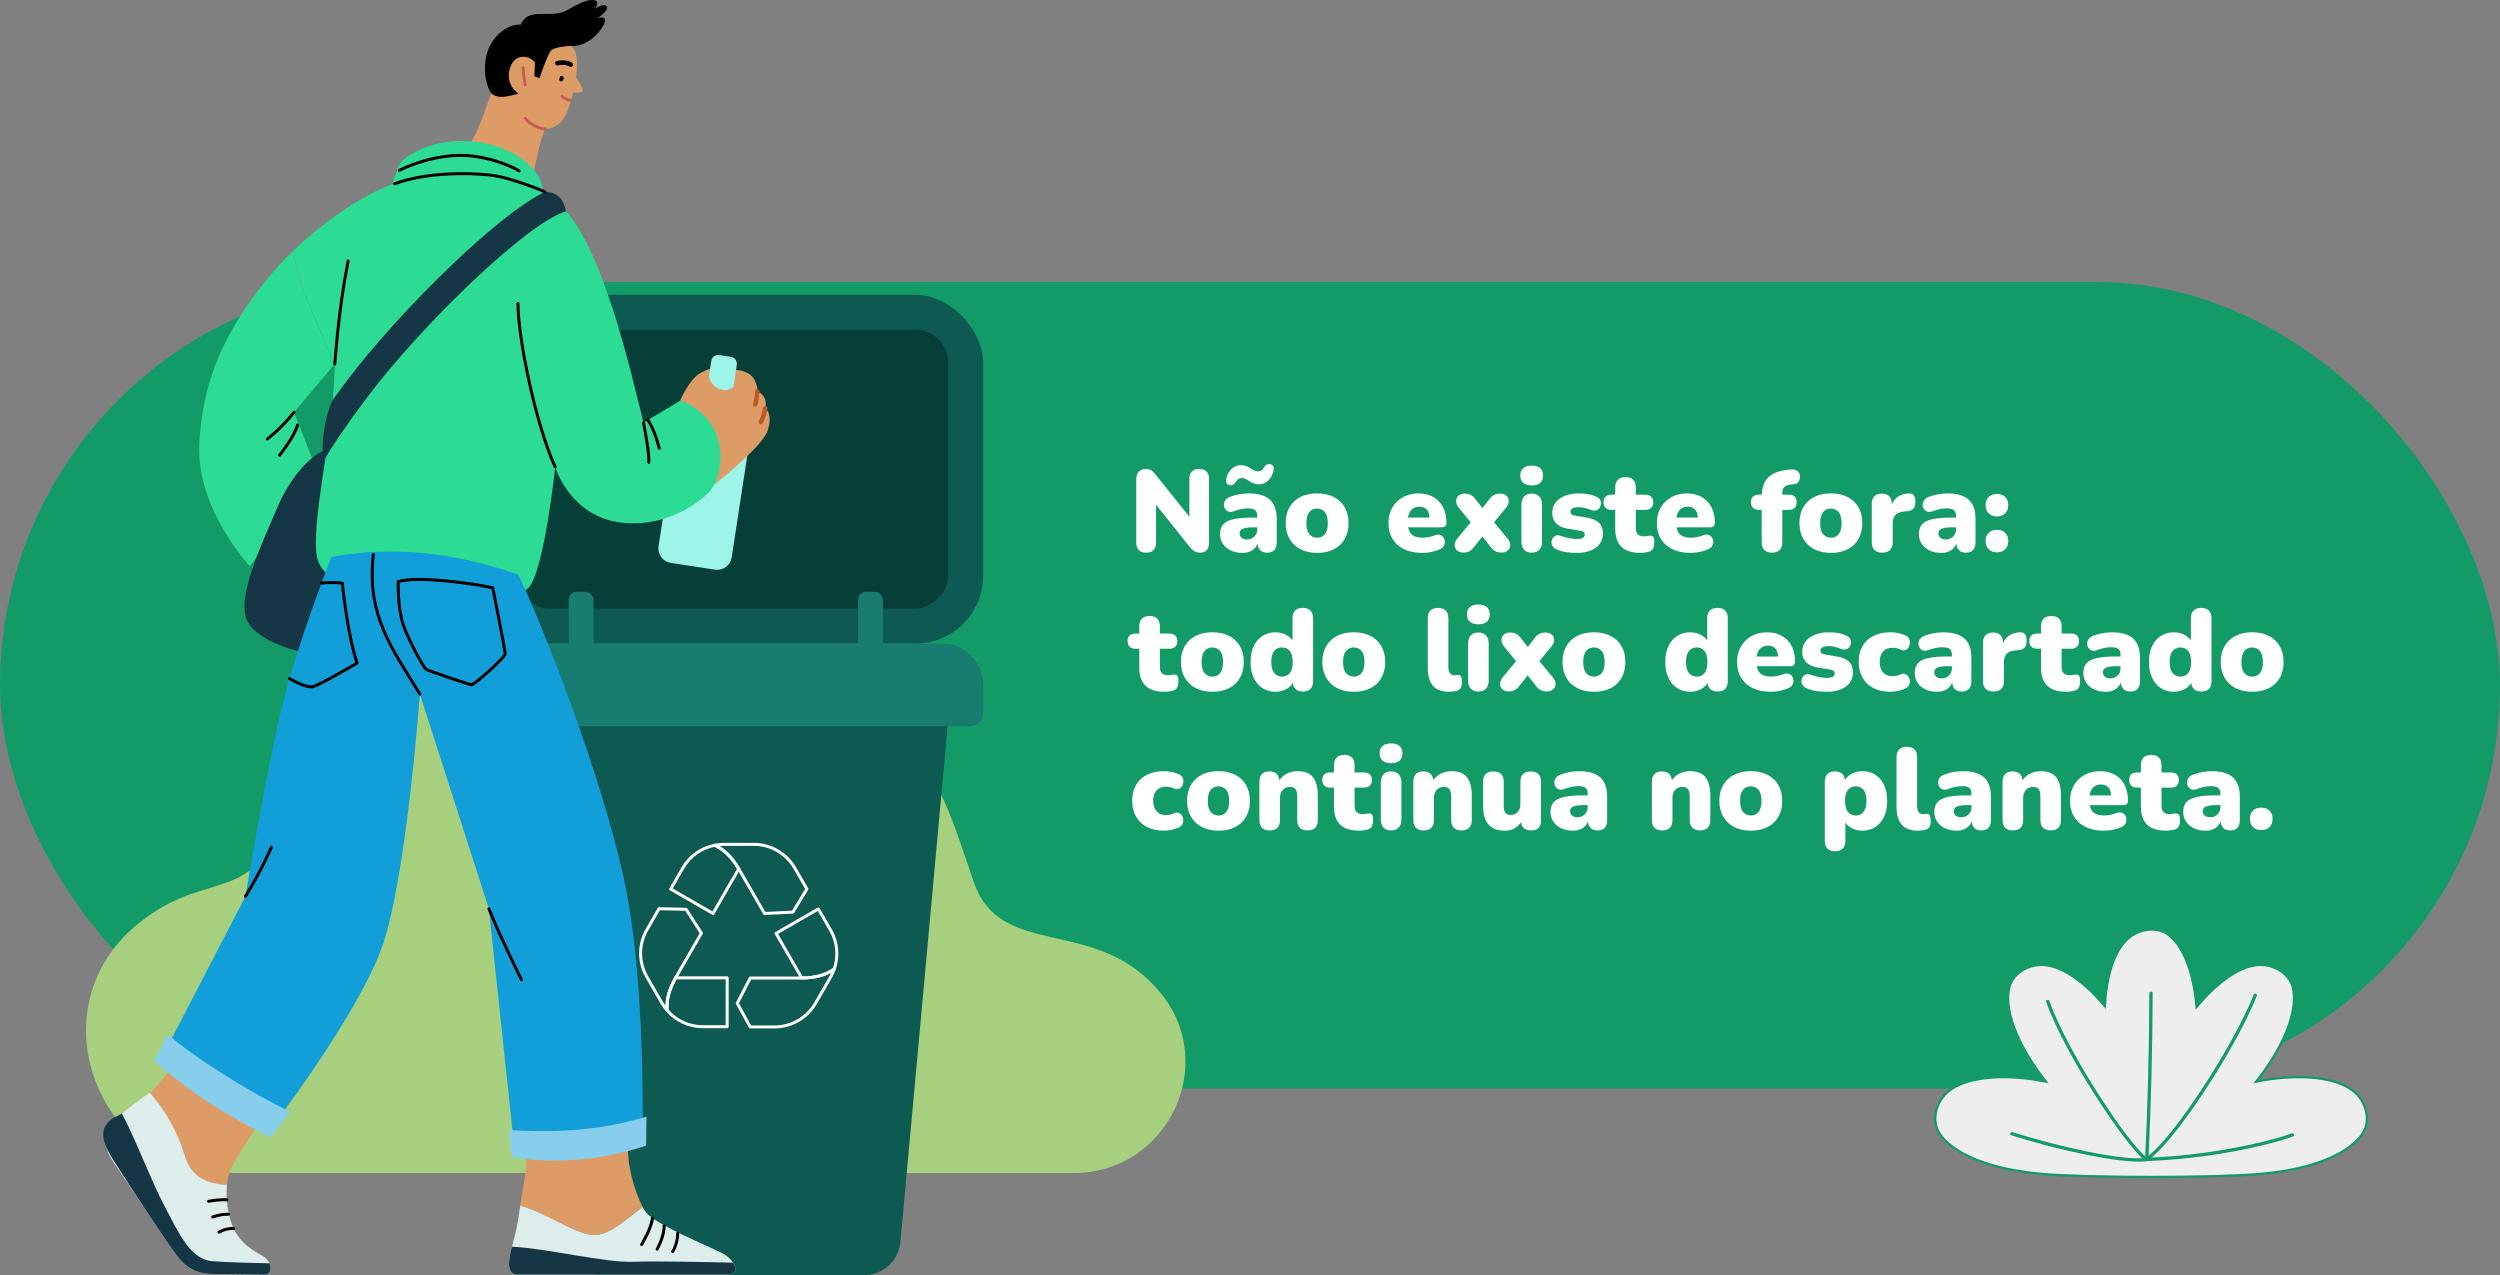<?xml version="1.0" encoding="UTF-8"?>
<svg id="ARTE" xmlns="http://www.w3.org/2000/svg" viewBox="0 0 1080 550.84">
  <rect x="0" y="0" width="1080" height="550.84" fill="#808080" stroke="none"/>
  <defs>
    <style>
      .cls-1 {
        stroke: #fff;
      }

      .cls-1, .cls-2, .cls-3, .cls-4, .cls-5 {
        fill: none;
        stroke-linecap: round;
        stroke-linejoin: round;
      }

      .cls-1, .cls-2, .cls-5 {
        stroke-width: 1.29px;
      }

      .cls-6 {
        fill: #dd9c66;
      }

      .cls-7 {
        fill: #fff;
      }

      .cls-8 {
        fill: #187c70;
      }

      .cls-9 {
        fill: #86ceeb;
      }

      .cls-10 {
        fill: #0d5a52;
      }

      .cls-11 {
        fill: #153745;
      }

      .cls-12 {
        fill: #139b67;
      }

      .cls-13 {
        fill: #ddedeb;
      }

      .cls-2, .cls-4 {
        stroke: #000;
      }

      .cls-3 {
        stroke: #bf5926;
      }

      .cls-3, .cls-4 {
        stroke-width: 1.94px;
      }

      .cls-14 {
        fill: #a6d07e;
      }

      .cls-15 {
        fill: #2cdb94;
      }

      .cls-16 {
        fill: #9df4e8;
      }

      .cls-5 {
        stroke: #c55d52;
      }

      .cls-17 {
        fill: #eee;
        stroke: #139b67;
        stroke-miterlimit: 10;
      }

      .cls-18 {
        fill: #129ed8;
      }

      .cls-19 {
        fill: #063f38;
      }
    </style>
  </defs>
  <rect class="cls-12" x="0" y="121.84" width="1080" height="348.44" rx="174.22" ry="174.22"/>
  <g>
    <path class="cls-7" d="M495.16,238.75c-1.4,0-2.47-.37-3.2-1.1-.73-.73-1.1-1.82-1.1-3.25v-27.25c0-1.47.37-2.59,1.1-3.38s1.7-1.18,2.9-1.18c1.07,0,1.9.2,2.5.6.6.4,1.27,1.07,2,2l15.85,19.8h-1.4v-18.1c0-1.4.36-2.47,1.08-3.2.72-.73,1.77-1.1,3.17-1.1s2.46.37,3.17,1.1,1.08,1.8,1.08,3.2v27.7c0,1.27-.33,2.28-1,3.03-.67.75-1.57,1.12-2.7,1.12s-2.03-.21-2.67-.62c-.65-.42-1.34-1.08-2.08-1.97l-15.85-19.85h1.4v18.1c0,1.43-.36,2.52-1.08,3.25-.72.73-1.77,1.1-3.17,1.1Z"/>
    <path class="cls-7" d="M536.71,238.85c-1.9,0-3.57-.35-5.02-1.05s-2.58-1.66-3.4-2.88c-.82-1.22-1.22-2.61-1.22-4.17,0-1.8.47-3.22,1.4-4.25s2.43-1.78,4.5-2.22c2.07-.45,4.82-.68,8.25-.68h2.75v4.2h-2.75c-1.3,0-2.38.09-3.22.28-.85.18-1.47.47-1.88.85-.4.38-.6.88-.6,1.48,0,.77.27,1.4.82,1.9.55.5,1.34.75,2.38.75.83,0,1.58-.18,2.23-.55.65-.37,1.17-.88,1.58-1.53.4-.65.6-1.41.6-2.27v-5.8c0-1.2-.31-2.05-.92-2.55-.62-.5-1.67-.75-3.17-.75-.8,0-1.7.09-2.7.28-1,.18-2.12.51-3.35.97-.9.33-1.67.38-2.3.15-.63-.23-1.12-.63-1.47-1.2-.35-.57-.52-1.18-.5-1.85.02-.67.23-1.3.65-1.9.42-.6,1.06-1.07,1.93-1.4,1.6-.6,3.07-1,4.42-1.2,1.35-.2,2.59-.3,3.72-.3,2.73,0,4.99.39,6.78,1.17,1.78.78,3.12,1.98,4,3.6.88,1.62,1.33,3.69,1.33,6.23v10.1c0,1.47-.35,2.58-1.05,3.35-.7.77-1.72,1.15-3.05,1.15s-2.41-.38-3.12-1.15c-.72-.77-1.08-1.88-1.08-3.35v-1.3l.3.7c-.17,1.07-.55,1.98-1.15,2.75s-1.38,1.37-2.35,1.8c-.97.43-2.07.65-3.3.65ZM531.51,209.6c-.67-.07-1.17-.29-1.5-.67-.33-.38-.43-.97-.3-1.77.07-.6.24-1.25.53-1.95s.69-1.38,1.22-2.03c.53-.65,1.19-1.18,1.98-1.6.78-.42,1.71-.62,2.77-.62.83,0,1.57.13,2.2.4.63.27,1.22.58,1.75.93.53.35,1.07.66,1.6.92.53.27,1.12.4,1.75.4.53,0,1.02-.13,1.45-.4s.75-.63.95-1.1c.33-.53.67-.94,1.03-1.22.35-.28.83-.41,1.42-.38.73.03,1.26.28,1.58.72.32.45.41,1.03.27,1.73-.1.83-.4,1.73-.9,2.7s-1.21,1.8-2.12,2.5c-.92.7-2.08,1.05-3.48,1.05-.83,0-1.57-.13-2.2-.4-.63-.27-1.23-.58-1.78-.95-.55-.37-1.08-.68-1.6-.95-.52-.27-1.09-.4-1.73-.4-.53,0-1.01.13-1.42.4-.42.27-.74.63-.97,1.1-.23.37-.53.73-.88,1.1-.35.37-.89.53-1.62.5Z"/>
    <path class="cls-7" d="M569.01,238.85c-2.73,0-5.12-.52-7.15-1.55-2.03-1.03-3.62-2.52-4.75-4.45-1.13-1.93-1.7-4.22-1.7-6.85,0-2,.32-3.79.95-5.38.63-1.58,1.55-2.93,2.75-4.05,1.2-1.12,2.63-1.97,4.3-2.55,1.67-.58,3.53-.88,5.6-.88,2.73,0,5.12.52,7.15,1.55s3.61,2.51,4.72,4.42c1.12,1.92,1.68,4.21,1.68,6.88,0,1.97-.32,3.75-.95,5.35-.63,1.6-1.54,2.96-2.73,4.08-1.18,1.12-2.62,1.97-4.3,2.55-1.68.58-3.54.88-5.58.88ZM569.01,232.3c.9,0,1.7-.22,2.4-.67s1.24-1.13,1.62-2.05c.38-.92.58-2.11.58-3.58,0-2.23-.43-3.84-1.3-4.83-.87-.98-1.97-1.47-3.3-1.47-.9,0-1.7.22-2.4.65-.7.43-1.25,1.11-1.65,2.03-.4.92-.6,2.12-.6,3.62,0,2.2.43,3.8,1.3,4.8.87,1,1.98,1.5,3.35,1.5Z"/>
    <path class="cls-7" d="M614.36,238.85c-3,0-5.59-.52-7.77-1.57-2.18-1.05-3.86-2.54-5.03-4.48-1.17-1.93-1.75-4.22-1.75-6.85s.56-4.76,1.67-6.67c1.12-1.92,2.65-3.42,4.6-4.5,1.95-1.08,4.17-1.62,6.67-1.62,1.83,0,3.5.29,5,.88s2.78,1.43,3.85,2.55c1.07,1.12,1.88,2.46,2.42,4.02.55,1.57.83,3.32.83,5.25,0,.67-.18,1.16-.55,1.48-.37.32-.95.47-1.75.47h-15.3v-4.2h11.1l-.8.65c0-1.23-.17-2.23-.5-3-.33-.77-.83-1.35-1.47-1.75-.65-.4-1.46-.6-2.43-.6-1.03,0-1.92.24-2.67.72-.75.48-1.33,1.19-1.72,2.12-.4.93-.6,2.1-.6,3.5v.45c0,2.37.53,4.06,1.58,5.08s2.67,1.52,4.88,1.52c.73,0,1.58-.09,2.53-.27s1.86-.44,2.72-.78c.87-.33,1.62-.39,2.25-.17.63.22,1.12.58,1.48,1.1.35.52.54,1.1.57,1.75.03.65-.12,1.28-.45,1.9-.33.62-.88,1.09-1.65,1.42-1.17.53-2.41.93-3.72,1.2-1.32.27-2.64.4-3.98.4Z"/>
    <path class="cls-7" d="M632.11,238.7c-1.1,0-1.98-.3-2.65-.9-.67-.6-1.01-1.37-1.02-2.3-.02-.93.36-1.88,1.12-2.85l7.4-9v3.95l-6.8-8.3c-.77-1-1.14-1.96-1.12-2.88.02-.92.36-1.67,1.03-2.27.67-.6,1.55-.9,2.65-.9s1.94.17,2.62.53c.68.35,1.34.92,1.98,1.72l4.65,6h-3.1l4.65-6c.63-.8,1.3-1.38,2-1.72.7-.35,1.57-.53,2.6-.53,1.13,0,2.03.3,2.67.9.65.6.98,1.37,1,2.3.02.93-.38,1.88-1.17,2.85l-6.8,8.3v-3.95l7.45,9c.8.93,1.18,1.87,1.15,2.8-.03.93-.38,1.71-1.05,2.33-.67.62-1.57.92-2.7.92-1.03,0-1.9-.17-2.6-.53-.7-.35-1.37-.92-2-1.72l-5.2-6.65h3.05l-5.25,6.65c-.6.77-1.24,1.33-1.92,1.7-.68.37-1.56.55-2.62.55Z"/>
    <path class="cls-7" d="M661.66,209.7c-1.57,0-2.78-.37-3.62-1.1-.85-.73-1.28-1.8-1.28-3.2s.42-2.42,1.28-3.15c.85-.73,2.06-1.1,3.62-1.1s2.87.37,3.7,1.1c.83.73,1.25,1.78,1.25,3.15s-.42,2.47-1.25,3.2c-.83.73-2.07,1.1-3.7,1.1ZM661.66,238.75c-1.4,0-2.48-.42-3.25-1.25-.77-.83-1.15-2.03-1.15-3.6v-15.8c0-1.57.38-2.77,1.15-3.6.77-.83,1.85-1.25,3.25-1.25s2.54.42,3.33,1.25c.78.83,1.17,2.03,1.17,3.6v15.8c0,1.57-.38,2.77-1.15,3.6s-1.88,1.25-3.35,1.25Z"/>
    <path class="cls-7" d="M681.11,238.85c-1.47,0-2.96-.11-4.48-.32-1.52-.22-2.89-.61-4.12-1.18-.83-.33-1.42-.78-1.77-1.35-.35-.57-.52-1.17-.5-1.8.02-.63.2-1.21.55-1.73.35-.52.82-.88,1.4-1.1.58-.22,1.24-.19,1.97.08,1.4.5,2.66.86,3.78,1.08,1.12.22,2.19.32,3.22.32,1.23,0,2.12-.17,2.65-.52.53-.35.8-.81.8-1.38,0-.5-.17-.88-.53-1.15-.35-.27-.84-.45-1.47-.55l-5.55-.9c-2.07-.37-3.67-1.12-4.8-2.27-1.13-1.15-1.7-2.66-1.7-4.53,0-1.73.49-3.22,1.47-4.47.98-1.25,2.33-2.22,4.05-2.9,1.72-.68,3.69-1.02,5.92-1.02,1.5,0,2.87.11,4.1.32,1.23.22,2.43.61,3.6,1.18.73.3,1.25.73,1.55,1.3.3.57.42,1.16.35,1.77-.07.62-.28,1.18-.62,1.7-.35.52-.83.87-1.42,1.05-.6.18-1.3.14-2.1-.12-1.1-.43-2.08-.75-2.92-.95-.85-.2-1.64-.3-2.38-.3-1.37,0-2.33.18-2.9.55s-.85.83-.85,1.4c0,.43.15.79.45,1.08s.77.47,1.4.58l5.55.95c2.13.33,3.77,1.06,4.92,2.17,1.15,1.12,1.72,2.62,1.72,4.52,0,2.7-1.03,4.79-3.1,6.28-2.07,1.48-4.82,2.22-8.25,2.22Z"/>
    <path class="cls-7" d="M708.76,238.85c-2.5,0-4.56-.38-6.17-1.15-1.62-.77-2.83-1.92-3.62-3.48-.8-1.55-1.2-3.49-1.2-5.82v-8.15h-1.7c-1.07,0-1.89-.28-2.47-.85s-.88-1.38-.88-2.45.29-1.88.88-2.42c.58-.55,1.41-.83,2.47-.83h1.7v-3.1c0-1.47.38-2.58,1.15-3.35s1.87-1.15,3.3-1.15,2.53.38,3.3,1.15c.77.77,1.15,1.88,1.15,3.35v3.1h4.1c1.1,0,1.94.27,2.53.83.58.55.88,1.36.88,2.42s-.29,1.88-.88,2.45c-.58.57-1.42.85-2.53.85h-4.1v7.85c0,1.23.29,2.14.88,2.73.58.58,1.51.88,2.77.88.47,0,.92-.05,1.35-.15.43-.1.83-.15,1.2-.15.53-.03.97.12,1.3.47.33.35.5,1.14.5,2.38,0,1-.15,1.84-.45,2.53s-.83,1.17-1.6,1.47c-.47.17-1.1.31-1.9.42-.8.12-1.45.17-1.95.17Z"/>
    <path class="cls-7" d="M730.31,238.85c-3,0-5.59-.52-7.77-1.57-2.18-1.05-3.86-2.54-5.03-4.48-1.17-1.93-1.75-4.22-1.75-6.85s.56-4.76,1.67-6.67c1.12-1.92,2.65-3.42,4.6-4.5,1.95-1.08,4.17-1.62,6.67-1.62,1.83,0,3.5.29,5,.88s2.78,1.43,3.85,2.55c1.07,1.12,1.88,2.46,2.42,4.02.55,1.57.83,3.32.83,5.25,0,.67-.18,1.16-.55,1.48-.37.32-.95.47-1.75.47h-15.3v-4.2h11.1l-.8.65c0-1.23-.17-2.23-.5-3-.33-.77-.83-1.35-1.47-1.75-.65-.4-1.46-.6-2.43-.6-1.03,0-1.92.24-2.67.72-.75.48-1.33,1.19-1.72,2.12-.4.93-.6,2.1-.6,3.5v.45c0,2.37.53,4.06,1.58,5.08s2.67,1.52,4.88,1.52c.73,0,1.58-.09,2.53-.27s1.86-.44,2.72-.78c.87-.33,1.62-.39,2.25-.17.63.22,1.12.58,1.48,1.1.35.52.54,1.1.57,1.75.03.65-.12,1.28-.45,1.9-.33.62-.88,1.09-1.65,1.42-1.17.53-2.41.93-3.72,1.2-1.32.27-2.64.4-3.98.4Z"/>
    <path class="cls-7" d="M765.51,238.75c-1.43,0-2.53-.38-3.3-1.15-.77-.77-1.15-1.88-1.15-3.35v-14h-1.3c-1.07,0-1.89-.28-2.47-.85-.58-.57-.88-1.38-.88-2.45s.29-1.88.88-2.42c.58-.55,1.41-.83,2.47-.83h3.85l-2.55,2.35v-1.4c0-3.7.92-6.48,2.77-8.33s4.61-2.96,8.27-3.33l1.45-.15c1.07-.13,1.92,0,2.55.38.63.38,1.07.88,1.3,1.5.23.62.29,1.26.17,1.93s-.38,1.23-.77,1.7c-.4.47-.93.73-1.6.8l-.7.05c-1.7.13-2.88.5-3.55,1.1-.67.6-1,1.48-1,2.65v1.65l-1.1-.9h3.95c1.1,0,1.93.27,2.5.83.57.55.85,1.36.85,2.42s-.28,1.88-.85,2.45c-.57.57-1.4.85-2.5.85h-2.85v14c0,3-1.48,4.5-4.45,4.5Z"/>
    <path class="cls-7" d="M790.96,238.85c-2.73,0-5.12-.52-7.15-1.55-2.03-1.03-3.62-2.52-4.75-4.45-1.13-1.93-1.7-4.22-1.7-6.85,0-2,.32-3.79.95-5.38.63-1.58,1.55-2.93,2.75-4.05,1.2-1.12,2.63-1.97,4.3-2.55,1.67-.58,3.53-.88,5.6-.88,2.73,0,5.12.52,7.15,1.55,2.03,1.03,3.61,2.51,4.72,4.42,1.12,1.92,1.67,4.21,1.67,6.88,0,1.97-.32,3.75-.95,5.35-.63,1.6-1.54,2.96-2.73,4.08-1.18,1.12-2.62,1.97-4.3,2.55-1.68.58-3.54.88-5.58.88ZM790.96,232.3c.9,0,1.7-.22,2.4-.67s1.24-1.13,1.62-2.05c.38-.92.58-2.11.58-3.58,0-2.23-.43-3.84-1.3-4.83-.87-.98-1.97-1.47-3.3-1.47-.9,0-1.7.22-2.4.65-.7.43-1.25,1.11-1.65,2.03-.4.92-.6,2.12-.6,3.62,0,2.2.43,3.8,1.3,4.8.87,1,1.98,1.5,3.35,1.5Z"/>
    <path class="cls-7" d="M813.16,238.75c-1.47,0-2.59-.38-3.38-1.15-.78-.77-1.18-1.88-1.18-3.35v-16.55c0-1.43.38-2.53,1.12-3.3s1.83-1.15,3.23-1.15,2.47.38,3.2,1.15c.73.77,1.1,1.87,1.1,3.3v2.05h-.5c.33-2,1.19-3.58,2.58-4.75,1.38-1.17,3.11-1.78,5.17-1.85.97-.03,1.69.21,2.17.72.48.52.74,1.47.78,2.88,0,1.2-.25,2.15-.75,2.85-.5.7-1.45,1.12-2.85,1.25l-1.15.1c-1.77.17-3.05.66-3.85,1.47-.8.82-1.2,2.03-1.2,3.62v8.2c0,1.47-.38,2.58-1.15,3.35-.77.77-1.88,1.15-3.35,1.15Z"/>
    <path class="cls-7" d="M838.61,238.85c-1.9,0-3.58-.35-5.03-1.05s-2.58-1.66-3.4-2.88c-.82-1.22-1.22-2.61-1.22-4.17,0-1.8.47-3.22,1.4-4.25.93-1.03,2.43-1.78,4.5-2.22,2.07-.45,4.82-.68,8.25-.68h2.75v4.2h-2.75c-1.3,0-2.38.09-3.23.28-.85.18-1.47.47-1.88.85-.4.38-.6.88-.6,1.48,0,.77.27,1.4.83,1.9.55.5,1.34.75,2.38.75.83,0,1.57-.18,2.22-.55.65-.37,1.17-.88,1.58-1.53.4-.65.6-1.41.6-2.27v-5.8c0-1.2-.31-2.05-.92-2.55-.62-.5-1.67-.75-3.17-.75-.8,0-1.7.09-2.7.28-1,.18-2.12.51-3.35.97-.9.33-1.67.38-2.3.15-.63-.23-1.12-.63-1.47-1.2-.35-.57-.52-1.18-.5-1.85.02-.67.23-1.3.65-1.9.42-.6,1.06-1.07,1.92-1.4,1.6-.6,3.08-1,4.42-1.2s2.59-.3,3.72-.3c2.73,0,4.99.39,6.78,1.17s3.12,1.98,4,3.6c.88,1.62,1.33,3.69,1.33,6.23v10.1c0,1.47-.35,2.58-1.05,3.35-.7.77-1.72,1.15-3.05,1.15s-2.41-.38-3.12-1.15c-.72-.77-1.07-1.88-1.07-3.35v-1.3l.3.7c-.17,1.07-.55,1.98-1.15,2.75-.6.77-1.38,1.37-2.35,1.8-.97.43-2.07.65-3.3.65Z"/>
    <path class="cls-7" d="M862.66,223.1c-1.5,0-2.69-.46-3.58-1.38-.88-.92-1.32-2.07-1.32-3.47s.44-2.64,1.32-3.53c.88-.88,2.08-1.32,3.58-1.32s2.78.44,3.62,1.32c.85.88,1.28,2.06,1.28,3.53s-.42,2.56-1.28,3.47c-.85.92-2.06,1.38-3.62,1.38ZM862.66,238.6c-1.5,0-2.69-.45-3.58-1.35s-1.32-2.08-1.32-3.55.44-2.59,1.32-3.48c.88-.88,2.08-1.32,3.58-1.32s2.78.44,3.62,1.32c.85.88,1.28,2.04,1.28,3.48s-.42,2.65-1.28,3.55c-.85.9-2.06,1.35-3.62,1.35Z"/>
    <path class="cls-7" d="M503.16,298.85c-2.5,0-4.56-.38-6.17-1.15-1.62-.77-2.83-1.92-3.62-3.48-.8-1.55-1.2-3.49-1.2-5.82v-8.15h-1.7c-1.07,0-1.89-.28-2.47-.85s-.88-1.38-.88-2.45.29-1.88.88-2.42c.58-.55,1.41-.83,2.47-.83h1.7v-3.1c0-1.47.38-2.58,1.15-3.35s1.87-1.15,3.3-1.15,2.53.38,3.3,1.15c.77.77,1.15,1.88,1.15,3.35v3.1h4.1c1.1,0,1.94.27,2.53.83.58.55.88,1.36.88,2.42s-.29,1.88-.88,2.45c-.58.57-1.42.85-2.53.85h-4.1v7.85c0,1.23.29,2.14.88,2.73.58.58,1.51.88,2.77.88.47,0,.92-.05,1.35-.15.43-.1.83-.15,1.2-.15.53-.03.97.12,1.3.47.33.35.5,1.14.5,2.38,0,1-.15,1.84-.45,2.53s-.83,1.17-1.6,1.47c-.47.17-1.1.31-1.9.42-.8.12-1.45.17-1.95.17Z"/>
    <path class="cls-7" d="M523.76,298.85c-2.73,0-5.12-.52-7.15-1.55-2.03-1.03-3.62-2.52-4.75-4.45-1.13-1.93-1.7-4.22-1.7-6.85,0-2,.32-3.79.95-5.38.63-1.58,1.55-2.93,2.75-4.05,1.2-1.12,2.63-1.97,4.3-2.55,1.67-.58,3.53-.88,5.6-.88,2.73,0,5.12.52,7.15,1.55,2.03,1.03,3.61,2.51,4.72,4.42,1.12,1.92,1.67,4.21,1.67,6.88,0,1.97-.32,3.75-.95,5.35-.63,1.6-1.54,2.96-2.72,4.08-1.18,1.12-2.62,1.97-4.3,2.55-1.68.58-3.54.88-5.58.88ZM523.76,292.3c.9,0,1.7-.22,2.4-.67.7-.45,1.24-1.13,1.62-2.05.38-.92.57-2.11.57-3.58,0-2.23-.43-3.84-1.3-4.83-.87-.98-1.97-1.47-3.3-1.47-.9,0-1.7.22-2.4.65-.7.43-1.25,1.11-1.65,2.03-.4.92-.6,2.12-.6,3.62,0,2.2.43,3.8,1.3,4.8.87,1,1.98,1.5,3.35,1.5Z"/>
    <path class="cls-7" d="M551.01,298.85c-2.1,0-3.96-.52-5.58-1.55-1.62-1.03-2.88-2.52-3.8-4.45-.92-1.93-1.38-4.22-1.38-6.85s.46-5,1.38-6.9c.92-1.9,2.18-3.37,3.8-4.4,1.62-1.03,3.47-1.55,5.58-1.55,1.83,0,3.48.43,4.95,1.3,1.47.87,2.45,1.98,2.95,3.35h-.55v-10.7c0-1.47.38-2.58,1.15-3.35.77-.77,1.87-1.15,3.3-1.15s2.49.38,3.27,1.15c.78.77,1.18,1.88,1.18,3.35v27.15c0,1.47-.38,2.58-1.12,3.35-.75.77-1.84,1.15-3.28,1.15s-2.48-.38-3.25-1.15c-.77-.77-1.15-1.88-1.15-3.35v-2.85l.55,2.45c-.47,1.5-1.44,2.71-2.93,3.62-1.48.92-3.17,1.38-5.07,1.38ZM553.86,292.3c.9,0,1.7-.22,2.4-.67.7-.45,1.24-1.13,1.62-2.05.38-.92.57-2.11.57-3.58,0-2.23-.43-3.84-1.3-4.83-.87-.98-1.97-1.47-3.3-1.47-.9,0-1.7.22-2.4.65-.7.43-1.25,1.11-1.65,2.03-.4.92-.6,2.12-.6,3.62,0,2.2.43,3.8,1.3,4.8.87,1,1.98,1.5,3.35,1.5Z"/>
    <path class="cls-7" d="M584.86,298.85c-2.73,0-5.12-.52-7.15-1.55-2.03-1.03-3.62-2.52-4.75-4.45-1.13-1.93-1.7-4.22-1.7-6.85,0-2,.32-3.79.95-5.38.63-1.58,1.55-2.93,2.75-4.05,1.2-1.12,2.63-1.97,4.3-2.55,1.67-.58,3.53-.88,5.6-.88,2.73,0,5.12.52,7.15,1.55,2.03,1.03,3.61,2.51,4.72,4.42,1.12,1.92,1.67,4.21,1.67,6.88,0,1.97-.32,3.75-.95,5.35-.63,1.6-1.54,2.96-2.72,4.08-1.18,1.12-2.62,1.97-4.3,2.55-1.68.58-3.54.88-5.58.88ZM584.86,292.3c.9,0,1.7-.22,2.4-.67.7-.45,1.24-1.13,1.62-2.05.38-.92.57-2.11.57-3.58,0-2.23-.43-3.84-1.3-4.83-.87-.98-1.97-1.47-3.3-1.47-.9,0-1.7.22-2.4.65-.7.43-1.25,1.11-1.65,2.03-.4.92-.6,2.12-.6,3.62,0,2.2.43,3.8,1.3,4.8.87,1,1.98,1.5,3.35,1.5Z"/>
    <path class="cls-7" d="M626.16,298.85c-3.2,0-5.56-.86-7.08-2.57-1.52-1.72-2.28-4.31-2.28-7.78v-21.4c0-1.47.38-2.58,1.15-3.35s1.85-1.15,3.25-1.15,2.54.38,3.33,1.15c.78.77,1.17,1.88,1.17,3.35v21.1c0,1.23.24,2.13.72,2.7s1.11.85,1.88.85c.23,0,.48-.03.73-.08s.52-.09.82-.12c.57,0,.99.22,1.28.65.28.43.42,1.32.42,2.65,0,1.17-.23,2.04-.7,2.62-.47.58-1.18.96-2.15,1.12-.27.03-.65.08-1.15.15-.5.07-.97.1-1.4.1Z"/>
    <path class="cls-7" d="M638.61,269.7c-1.57,0-2.78-.37-3.62-1.1-.85-.73-1.28-1.8-1.28-3.2s.42-2.42,1.28-3.15c.85-.73,2.06-1.1,3.62-1.1s2.87.37,3.7,1.1c.83.73,1.25,1.78,1.25,3.15s-.42,2.47-1.25,3.2c-.83.73-2.07,1.1-3.7,1.1ZM638.61,298.75c-1.4,0-2.48-.42-3.25-1.25-.77-.83-1.15-2.03-1.15-3.6v-15.8c0-1.57.38-2.77,1.15-3.6.77-.83,1.85-1.25,3.25-1.25s2.54.42,3.33,1.25c.78.83,1.17,2.03,1.17,3.6v15.8c0,1.57-.38,2.77-1.15,3.6s-1.88,1.25-3.35,1.25Z"/>
    <path class="cls-7" d="M651.71,298.7c-1.1,0-1.98-.3-2.65-.9-.67-.6-1.01-1.37-1.03-2.3-.02-.93.36-1.88,1.12-2.85l7.4-9v3.95l-6.8-8.3c-.77-1-1.14-1.96-1.12-2.88.02-.92.36-1.67,1.02-2.27.67-.6,1.55-.9,2.65-.9s1.94.17,2.62.53c.68.35,1.34.92,1.97,1.72l4.65,6h-3.1l4.65-6c.63-.8,1.3-1.38,2-1.72.7-.35,1.57-.53,2.6-.53,1.13,0,2.03.3,2.68.9.65.6.98,1.37,1,2.3.02.93-.38,1.88-1.18,2.85l-6.8,8.3v-3.95l7.45,9c.8.93,1.18,1.87,1.15,2.8-.03.93-.38,1.71-1.05,2.33-.67.62-1.57.92-2.7.92-1.03,0-1.9-.17-2.6-.53-.7-.35-1.37-.92-2-1.72l-5.2-6.65h3.05l-5.25,6.65c-.6.77-1.24,1.33-1.93,1.7-.68.37-1.56.55-2.62.55Z"/>
    <path class="cls-7" d="M688.61,298.85c-2.73,0-5.12-.52-7.15-1.55-2.03-1.03-3.62-2.52-4.75-4.45-1.13-1.93-1.7-4.22-1.7-6.85,0-2,.32-3.79.95-5.38.63-1.58,1.55-2.93,2.75-4.05,1.2-1.12,2.63-1.97,4.3-2.55,1.67-.58,3.53-.88,5.6-.88,2.73,0,5.12.52,7.15,1.55,2.03,1.03,3.61,2.51,4.72,4.42,1.12,1.92,1.67,4.21,1.67,6.88,0,1.97-.32,3.75-.95,5.35-.63,1.6-1.54,2.96-2.72,4.08-1.18,1.12-2.62,1.97-4.3,2.55-1.68.58-3.54.88-5.58.88ZM688.61,292.3c.9,0,1.7-.22,2.4-.67.7-.45,1.24-1.13,1.62-2.05.38-.92.57-2.11.57-3.58,0-2.23-.43-3.84-1.3-4.83-.87-.98-1.97-1.47-3.3-1.47-.9,0-1.7.22-2.4.65-.7.43-1.25,1.11-1.65,2.03-.4.92-.6,2.12-.6,3.62,0,2.2.43,3.8,1.3,4.8.87,1,1.98,1.5,3.35,1.5Z"/>
    <path class="cls-7" d="M730.16,298.85c-2.1,0-3.96-.52-5.58-1.55-1.62-1.03-2.88-2.52-3.8-4.45-.92-1.93-1.38-4.22-1.38-6.85s.46-5,1.38-6.9c.92-1.9,2.18-3.37,3.8-4.4,1.62-1.03,3.47-1.55,5.58-1.55,1.83,0,3.48.43,4.95,1.3,1.47.87,2.45,1.98,2.95,3.35h-.55v-10.7c0-1.47.38-2.58,1.15-3.35.77-.77,1.87-1.15,3.3-1.15s2.49.38,3.27,1.15c.78.77,1.18,1.88,1.18,3.35v27.15c0,1.47-.38,2.58-1.12,3.35-.75.77-1.84,1.15-3.28,1.15s-2.48-.38-3.25-1.15c-.77-.77-1.15-1.88-1.15-3.35v-2.85l.55,2.45c-.47,1.5-1.44,2.71-2.93,3.62-1.48.92-3.17,1.38-5.07,1.38ZM733.01,292.3c.9,0,1.7-.22,2.4-.67.7-.45,1.24-1.13,1.62-2.05.38-.92.57-2.11.57-3.58,0-2.23-.43-3.84-1.3-4.83-.87-.98-1.97-1.47-3.3-1.47-.9,0-1.7.22-2.4.65-.7.43-1.25,1.11-1.65,2.03-.4.92-.6,2.12-.6,3.62,0,2.2.43,3.8,1.3,4.8.87,1,1.98,1.5,3.35,1.5Z"/>
    <path class="cls-7" d="M764.96,298.85c-3,0-5.59-.52-7.77-1.57-2.18-1.05-3.86-2.54-5.03-4.48-1.17-1.93-1.75-4.22-1.75-6.85s.56-4.76,1.67-6.67c1.12-1.92,2.65-3.42,4.6-4.5,1.95-1.08,4.17-1.62,6.67-1.62,1.83,0,3.5.29,5,.88s2.78,1.43,3.85,2.55c1.07,1.12,1.88,2.46,2.42,4.02.55,1.57.83,3.32.83,5.25,0,.67-.18,1.16-.55,1.48-.37.32-.95.47-1.75.47h-15.3v-4.2h11.1l-.8.65c0-1.23-.17-2.23-.5-3-.33-.77-.83-1.35-1.47-1.75-.65-.4-1.46-.6-2.43-.6-1.03,0-1.92.24-2.67.72-.75.48-1.33,1.19-1.72,2.12-.4.93-.6,2.1-.6,3.5v.45c0,2.37.53,4.06,1.58,5.08s2.67,1.52,4.88,1.52c.73,0,1.58-.09,2.53-.27s1.86-.44,2.72-.78c.87-.33,1.62-.39,2.25-.17.63.22,1.12.58,1.47,1.1.35.52.54,1.1.58,1.75.03.65-.12,1.28-.45,1.9-.33.62-.88,1.09-1.65,1.42-1.17.53-2.41.93-3.72,1.2-1.32.27-2.64.4-3.98.4Z"/>
    <path class="cls-7" d="M789.11,298.85c-1.47,0-2.96-.11-4.48-.32-1.52-.22-2.89-.61-4.12-1.18-.83-.33-1.42-.78-1.77-1.35-.35-.57-.52-1.17-.5-1.8.02-.63.2-1.21.55-1.73.35-.52.82-.88,1.4-1.1s1.24-.19,1.98.08c1.4.5,2.66.86,3.77,1.08s2.19.32,3.23.32c1.23,0,2.12-.17,2.65-.52.53-.35.8-.81.8-1.38,0-.5-.18-.88-.53-1.15-.35-.27-.84-.45-1.47-.55l-5.55-.9c-2.07-.37-3.67-1.12-4.8-2.27-1.13-1.15-1.7-2.66-1.7-4.53,0-1.73.49-3.22,1.48-4.47.98-1.25,2.33-2.22,4.05-2.9,1.72-.68,3.69-1.02,5.92-1.02,1.5,0,2.87.11,4.1.32,1.23.22,2.43.61,3.6,1.18.73.3,1.25.73,1.55,1.3.3.57.42,1.16.35,1.77-.07.62-.28,1.18-.62,1.7-.35.52-.83.87-1.43,1.05-.6.18-1.3.14-2.1-.12-1.1-.43-2.08-.75-2.92-.95-.85-.2-1.64-.3-2.38-.3-1.37,0-2.33.18-2.9.55-.57.37-.85.83-.85,1.4,0,.43.15.79.45,1.08.3.28.77.47,1.4.58l5.55.95c2.13.33,3.78,1.06,4.93,2.17,1.15,1.12,1.72,2.62,1.72,4.52,0,2.7-1.03,4.79-3.1,6.28-2.07,1.48-4.82,2.22-8.25,2.22Z"/>
    <path class="cls-7" d="M816.66,298.85c-2.77,0-5.18-.52-7.23-1.55-2.05-1.03-3.64-2.52-4.77-4.47-1.13-1.95-1.7-4.24-1.7-6.88,0-2,.32-3.79.95-5.38.63-1.58,1.56-2.92,2.77-4.03,1.22-1.1,2.67-1.94,4.35-2.52,1.68-.58,3.56-.88,5.62-.88.97,0,1.98.09,3.05.27,1.07.18,2.17.53,3.3,1.03.8.3,1.36.76,1.67,1.38.32.62.45,1.27.4,1.97s-.25,1.33-.6,1.9c-.35.57-.83.95-1.45,1.15-.62.2-1.31.12-2.08-.25-.53-.27-1.09-.46-1.67-.57-.58-.12-1.14-.18-1.68-.18-.9,0-1.69.13-2.38.4-.68.27-1.26.66-1.72,1.17-.47.52-.83,1.16-1.08,1.92-.25.77-.38,1.63-.38,2.6,0,1.93.48,3.45,1.45,4.55s2.33,1.65,4.1,1.65c.53,0,1.08-.06,1.65-.18.57-.12,1.13-.31,1.7-.57.77-.37,1.45-.44,2.05-.23.6.22,1.08.61,1.45,1.17.37.57.57,1.19.6,1.88.03.68-.12,1.33-.45,1.95-.33.62-.9,1.08-1.7,1.38-1.1.5-2.18.84-3.23,1.03-1.05.18-2.06.27-3.02.27Z"/>
    <path class="cls-7" d="M836.81,298.85c-1.9,0-3.58-.35-5.03-1.05s-2.58-1.66-3.4-2.88c-.82-1.22-1.22-2.61-1.22-4.17,0-1.8.47-3.22,1.4-4.25.93-1.03,2.43-1.78,4.5-2.22,2.07-.45,4.82-.68,8.25-.68h2.75v4.2h-2.75c-1.3,0-2.38.09-3.23.28-.85.18-1.47.47-1.88.85-.4.38-.6.88-.6,1.48,0,.77.27,1.4.83,1.9.55.5,1.34.75,2.38.75.83,0,1.57-.18,2.22-.55.65-.37,1.17-.88,1.58-1.53.4-.65.6-1.41.6-2.27v-5.8c0-1.2-.31-2.05-.92-2.55-.62-.5-1.67-.75-3.17-.75-.8,0-1.7.09-2.7.28-1,.18-2.12.51-3.35.97-.9.33-1.67.38-2.3.15-.63-.23-1.12-.63-1.47-1.2-.35-.57-.52-1.18-.5-1.85.02-.67.23-1.3.65-1.9.42-.6,1.06-1.07,1.92-1.4,1.6-.6,3.08-1,4.42-1.2s2.59-.3,3.72-.3c2.73,0,4.99.39,6.78,1.17s3.12,1.98,4,3.6c.88,1.62,1.33,3.69,1.33,6.23v10.1c0,1.47-.35,2.58-1.05,3.35-.7.77-1.72,1.15-3.05,1.15s-2.41-.38-3.12-1.15c-.72-.77-1.07-1.88-1.07-3.35v-1.3l.3.7c-.17,1.07-.55,1.98-1.15,2.75-.6.77-1.38,1.37-2.35,1.8-.97.43-2.07.65-3.3.65Z"/>
    <path class="cls-7" d="M861.21,298.75c-1.47,0-2.59-.38-3.38-1.15-.78-.77-1.18-1.88-1.18-3.35v-16.55c0-1.43.38-2.53,1.12-3.3s1.83-1.15,3.23-1.15,2.47.38,3.2,1.15c.73.77,1.1,1.87,1.1,3.3v2.05h-.5c.33-2,1.19-3.58,2.58-4.75,1.38-1.17,3.11-1.78,5.17-1.85.97-.03,1.69.21,2.17.72.48.52.74,1.47.78,2.88,0,1.2-.25,2.15-.75,2.85-.5.7-1.45,1.12-2.85,1.25l-1.15.1c-1.77.17-3.05.66-3.85,1.47-.8.82-1.2,2.03-1.2,3.62v8.2c0,1.47-.38,2.58-1.15,3.35-.77.77-1.88,1.15-3.35,1.15Z"/>
    <path class="cls-7" d="M892.71,298.85c-2.5,0-4.56-.38-6.17-1.15-1.62-.77-2.83-1.92-3.62-3.48-.8-1.55-1.2-3.49-1.2-5.82v-8.15h-1.7c-1.07,0-1.89-.28-2.47-.85s-.88-1.38-.88-2.45.29-1.88.88-2.42c.58-.55,1.41-.83,2.47-.83h1.7v-3.1c0-1.47.38-2.58,1.15-3.35.77-.77,1.87-1.15,3.3-1.15s2.53.38,3.3,1.15c.77.77,1.15,1.88,1.15,3.35v3.1h4.1c1.1,0,1.94.27,2.53.83.58.55.88,1.36.88,2.42s-.29,1.88-.88,2.45c-.58.57-1.43.85-2.53.85h-4.1v7.85c0,1.23.29,2.14.88,2.73.58.58,1.51.88,2.77.88.47,0,.92-.05,1.35-.15.43-.1.83-.15,1.2-.15.53-.03.97.12,1.3.47.33.35.5,1.14.5,2.38,0,1-.15,1.84-.45,2.53s-.83,1.17-1.6,1.47c-.47.17-1.1.31-1.9.42-.8.12-1.45.17-1.95.17Z"/>
    <path class="cls-7" d="M909.66,298.85c-1.9,0-3.58-.35-5.03-1.05s-2.58-1.66-3.4-2.88c-.82-1.22-1.22-2.61-1.22-4.17,0-1.8.47-3.22,1.4-4.25.93-1.03,2.43-1.78,4.5-2.22,2.07-.45,4.82-.68,8.25-.68h2.75v4.2h-2.75c-1.3,0-2.38.09-3.23.28-.85.18-1.47.47-1.88.85-.4.38-.6.88-.6,1.48,0,.77.27,1.4.83,1.9.55.5,1.34.75,2.38.75.83,0,1.57-.18,2.22-.55.65-.37,1.17-.88,1.58-1.53.4-.65.6-1.41.6-2.27v-5.8c0-1.2-.31-2.05-.92-2.55-.62-.5-1.67-.75-3.17-.75-.8,0-1.7.09-2.7.28-1,.18-2.12.51-3.35.97-.9.33-1.67.38-2.3.15-.63-.23-1.12-.63-1.47-1.2-.35-.57-.52-1.18-.5-1.85.02-.67.23-1.3.65-1.9.42-.6,1.06-1.07,1.92-1.4,1.6-.6,3.08-1,4.42-1.2s2.59-.3,3.72-.3c2.73,0,4.99.39,6.78,1.17s3.12,1.98,4,3.6c.88,1.62,1.33,3.69,1.33,6.23v10.1c0,1.47-.35,2.58-1.05,3.35-.7.77-1.72,1.15-3.05,1.15s-2.41-.38-3.12-1.15c-.72-.77-1.07-1.88-1.07-3.35v-1.3l.3.7c-.17,1.07-.55,1.98-1.15,2.75-.6.77-1.38,1.37-2.35,1.8-.97.43-2.07.65-3.3.65Z"/>
    <path class="cls-7" d="M939.11,298.85c-2.1,0-3.96-.52-5.58-1.55-1.62-1.03-2.88-2.52-3.8-4.45-.92-1.93-1.38-4.22-1.38-6.85s.46-5,1.38-6.9c.92-1.9,2.18-3.37,3.8-4.4,1.62-1.03,3.47-1.55,5.58-1.55,1.83,0,3.48.43,4.95,1.3,1.47.87,2.45,1.98,2.95,3.35h-.55v-10.7c0-1.47.38-2.58,1.15-3.35s1.87-1.15,3.3-1.15,2.49.38,3.28,1.15c.78.77,1.17,1.88,1.17,3.35v27.15c0,1.47-.38,2.58-1.12,3.35-.75.77-1.84,1.15-3.28,1.15s-2.48-.38-3.25-1.15c-.77-.77-1.15-1.88-1.15-3.35v-2.85l.55,2.45c-.47,1.5-1.44,2.71-2.92,3.62-1.48.92-3.18,1.38-5.08,1.38ZM941.96,292.3c.9,0,1.7-.22,2.4-.67s1.24-1.13,1.62-2.05c.38-.92.58-2.11.58-3.58,0-2.23-.43-3.84-1.3-4.83-.87-.98-1.97-1.47-3.3-1.47-.9,0-1.7.22-2.4.65-.7.43-1.25,1.11-1.65,2.03-.4.92-.6,2.12-.6,3.62,0,2.2.43,3.8,1.3,4.8.87,1,1.98,1.5,3.35,1.5Z"/>
    <path class="cls-7" d="M972.96,298.85c-2.73,0-5.12-.52-7.15-1.55-2.03-1.03-3.62-2.52-4.75-4.45-1.13-1.93-1.7-4.22-1.7-6.85,0-2,.32-3.79.95-5.38.63-1.58,1.55-2.93,2.75-4.05,1.2-1.12,2.63-1.97,4.3-2.55,1.67-.58,3.53-.88,5.6-.88,2.73,0,5.12.52,7.15,1.55,2.03,1.03,3.61,2.51,4.72,4.42,1.12,1.92,1.67,4.21,1.67,6.88,0,1.97-.32,3.75-.95,5.35-.63,1.6-1.54,2.96-2.73,4.08-1.18,1.12-2.62,1.97-4.3,2.55-1.68.58-3.54.88-5.58.88ZM972.96,292.3c.9,0,1.7-.22,2.4-.67s1.24-1.13,1.62-2.05c.38-.92.58-2.11.58-3.58,0-2.23-.43-3.84-1.3-4.83-.87-.98-1.97-1.47-3.3-1.47-.9,0-1.7.22-2.4.65-.7.43-1.25,1.11-1.65,2.03-.4.92-.6,2.12-.6,3.62,0,2.2.43,3.8,1.3,4.8.87,1,1.98,1.5,3.35,1.5Z"/>
    <path class="cls-7" d="M502.81,358.85c-2.77,0-5.17-.52-7.23-1.55-2.05-1.03-3.64-2.52-4.77-4.47-1.13-1.95-1.7-4.24-1.7-6.88,0-2,.32-3.79.95-5.38.63-1.58,1.56-2.92,2.77-4.03,1.22-1.1,2.67-1.94,4.35-2.52,1.68-.58,3.56-.88,5.62-.88.97,0,1.98.09,3.05.27,1.07.18,2.17.53,3.3,1.03.8.3,1.36.76,1.67,1.38.32.62.45,1.27.4,1.97s-.25,1.33-.6,1.9c-.35.57-.83.95-1.45,1.15-.62.2-1.31.12-2.08-.25-.53-.27-1.09-.46-1.67-.57-.58-.12-1.14-.18-1.67-.18-.9,0-1.69.13-2.38.4-.68.27-1.26.66-1.73,1.17-.47.52-.83,1.16-1.08,1.92-.25.77-.38,1.63-.38,2.6,0,1.93.48,3.45,1.45,4.55s2.33,1.65,4.1,1.65c.53,0,1.08-.06,1.65-.18.57-.12,1.13-.31,1.7-.57.77-.37,1.45-.44,2.05-.23.6.22,1.08.61,1.45,1.17.37.57.57,1.19.6,1.88.03.68-.12,1.33-.45,1.95-.33.62-.9,1.08-1.7,1.38-1.1.5-2.17.84-3.23,1.03-1.05.18-2.06.27-3.02.27Z"/>
    <path class="cls-7" d="M526.41,358.85c-2.73,0-5.12-.52-7.15-1.55-2.03-1.03-3.62-2.52-4.75-4.45-1.13-1.93-1.7-4.22-1.7-6.85,0-2,.32-3.79.95-5.38.63-1.58,1.55-2.93,2.75-4.05,1.2-1.12,2.63-1.97,4.3-2.55,1.67-.58,3.53-.88,5.6-.88,2.73,0,5.12.52,7.15,1.55s3.61,2.51,4.72,4.42c1.12,1.92,1.68,4.21,1.68,6.88,0,1.97-.32,3.75-.95,5.35-.63,1.6-1.54,2.96-2.73,4.08-1.18,1.12-2.62,1.97-4.3,2.55-1.68.58-3.54.88-5.58.88ZM526.41,352.3c.9,0,1.7-.22,2.4-.67s1.24-1.13,1.62-2.05c.38-.92.58-2.11.58-3.58,0-2.23-.43-3.84-1.3-4.83-.87-.98-1.97-1.47-3.3-1.47-.9,0-1.7.22-2.4.65-.7.43-1.25,1.11-1.65,2.03-.4.92-.6,2.12-.6,3.62,0,2.2.43,3.8,1.3,4.8.87,1,1.98,1.5,3.35,1.5Z"/>
    <path class="cls-7" d="M548.46,358.75c-1.4,0-2.48-.38-3.25-1.15-.77-.77-1.15-1.88-1.15-3.35v-16.55c0-1.43.38-2.53,1.12-3.3s1.82-1.15,3.22-1.15,2.47.38,3.2,1.15c.73.77,1.1,1.87,1.1,3.3v2.35l-.55-2.05c.8-1.57,1.94-2.77,3.42-3.6s3.17-1.25,5.08-1.25,3.58.38,4.85,1.12,2.22,1.92,2.85,3.5c.63,1.58.95,3.57.95,5.97v10.5c0,1.47-.38,2.58-1.15,3.35-.77.77-1.87,1.15-3.3,1.15s-2.53-.38-3.3-1.15c-.77-.77-1.15-1.88-1.15-3.35v-10.15c0-1.5-.26-2.57-.78-3.2s-1.27-.95-2.27-.95c-1.33,0-2.4.42-3.2,1.27-.8.85-1.2,1.99-1.2,3.43v9.6c0,3-1.5,4.5-4.5,4.5Z"/>
    <path class="cls-7" d="M587.26,358.85c-2.5,0-4.56-.38-6.17-1.15-1.62-.77-2.83-1.92-3.62-3.48-.8-1.55-1.2-3.49-1.2-5.82v-8.15h-1.7c-1.07,0-1.89-.28-2.47-.85-.58-.57-.88-1.38-.88-2.45s.29-1.88.88-2.42c.58-.55,1.41-.83,2.47-.83h1.7v-3.1c0-1.47.38-2.58,1.15-3.35.77-.77,1.87-1.15,3.3-1.15s2.53.38,3.3,1.15c.77.77,1.15,1.88,1.15,3.35v3.1h4.1c1.1,0,1.94.27,2.52.83.58.55.88,1.36.88,2.42s-.29,1.88-.88,2.45-1.42.85-2.52.85h-4.1v7.85c0,1.23.29,2.14.88,2.73s1.51.88,2.78.88c.47,0,.92-.05,1.35-.15.43-.1.83-.15,1.2-.15.53-.03.97.12,1.3.47s.5,1.14.5,2.38c0,1-.15,1.84-.45,2.53-.3.68-.83,1.17-1.6,1.47-.47.17-1.1.31-1.9.42-.8.12-1.45.17-1.95.17Z"/>
    <path class="cls-7" d="M600.91,329.7c-1.57,0-2.78-.37-3.62-1.1-.85-.73-1.28-1.8-1.28-3.2s.42-2.42,1.28-3.15c.85-.73,2.06-1.1,3.62-1.1s2.87.37,3.7,1.1c.83.73,1.25,1.78,1.25,3.15s-.42,2.47-1.25,3.2c-.83.73-2.07,1.1-3.7,1.1ZM600.91,358.75c-1.4,0-2.48-.42-3.25-1.25-.77-.83-1.15-2.03-1.15-3.6v-15.8c0-1.57.38-2.77,1.15-3.6.77-.83,1.85-1.25,3.25-1.25s2.54.42,3.33,1.25c.78.83,1.17,2.03,1.17,3.6v15.8c0,1.57-.38,2.77-1.15,3.6s-1.88,1.25-3.35,1.25Z"/>
    <path class="cls-7" d="M614.96,358.75c-1.4,0-2.48-.38-3.25-1.15-.77-.77-1.15-1.88-1.15-3.35v-16.55c0-1.43.38-2.53,1.12-3.3s1.82-1.15,3.22-1.15,2.47.38,3.2,1.15c.73.77,1.1,1.87,1.1,3.3v2.35l-.55-2.05c.8-1.57,1.94-2.77,3.42-3.6s3.17-1.25,5.08-1.25,3.58.38,4.85,1.12,2.22,1.92,2.85,3.5c.63,1.58.95,3.57.95,5.97v10.5c0,1.47-.38,2.58-1.15,3.35-.77.77-1.87,1.15-3.3,1.15s-2.53-.38-3.3-1.15c-.77-.77-1.15-1.88-1.15-3.35v-10.15c0-1.5-.26-2.57-.78-3.2s-1.27-.95-2.27-.95c-1.33,0-2.4.42-3.2,1.27-.8.85-1.2,1.99-1.2,3.43v9.6c0,3-1.5,4.5-4.5,4.5Z"/>
    <path class="cls-7" d="M650.06,358.85c-2.13,0-3.88-.39-5.25-1.17-1.37-.78-2.39-1.96-3.08-3.52-.68-1.57-1.02-3.55-1.02-5.95v-10.5c0-1.47.38-2.58,1.15-3.33s1.87-1.12,3.3-1.12,2.53.38,3.3,1.12c.77.75,1.15,1.86,1.15,3.33v10.75c0,1.2.25,2.1.75,2.7.5.6,1.28.9,2.35.9,1.2,0,2.18-.43,2.95-1.3.77-.87,1.15-2.02,1.15-3.45v-9.6c0-1.47.38-2.58,1.15-3.33.77-.75,1.87-1.12,3.3-1.12s2.53.38,3.3,1.12c.77.75,1.15,1.86,1.15,3.33v16.55c0,3-1.43,4.5-4.3,4.5-1.4,0-2.48-.38-3.25-1.15-.77-.77-1.15-1.88-1.15-3.35v-2.9l.8,2.45c-.73,1.63-1.76,2.88-3.08,3.75-1.32.87-2.88,1.3-4.67,1.3Z"/>
    <path class="cls-7" d="M679.46,358.85c-1.9,0-3.57-.35-5.02-1.05s-2.58-1.66-3.4-2.88c-.82-1.22-1.22-2.61-1.22-4.17,0-1.8.47-3.22,1.4-4.25s2.43-1.78,4.5-2.22c2.07-.45,4.82-.68,8.25-.68h2.75v4.2h-2.75c-1.3,0-2.38.09-3.22.28-.85.18-1.47.47-1.88.85-.4.38-.6.88-.6,1.48,0,.77.27,1.4.82,1.9.55.5,1.34.75,2.38.75.83,0,1.58-.18,2.23-.55.65-.37,1.17-.88,1.58-1.53.4-.65.6-1.41.6-2.27v-5.8c0-1.2-.31-2.05-.92-2.55-.62-.5-1.67-.75-3.17-.75-.8,0-1.7.09-2.7.28-1,.18-2.12.51-3.35.97-.9.33-1.67.38-2.3.15-.63-.23-1.12-.63-1.47-1.2-.35-.57-.52-1.18-.5-1.85.02-.67.23-1.3.65-1.9.42-.6,1.06-1.07,1.93-1.4,1.6-.6,3.07-1,4.42-1.2,1.35-.2,2.59-.3,3.72-.3,2.73,0,4.99.39,6.78,1.17,1.78.78,3.12,1.98,4,3.6.88,1.62,1.33,3.69,1.33,6.23v10.1c0,1.47-.35,2.58-1.05,3.35-.7.77-1.72,1.15-3.05,1.15s-2.41-.38-3.12-1.15c-.72-.77-1.08-1.88-1.08-3.35v-1.3l.3.7c-.17,1.07-.55,1.98-1.15,2.75s-1.38,1.37-2.35,1.8c-.97.43-2.07.65-3.3.65Z"/>
    <path class="cls-7" d="M718.01,358.75c-1.4,0-2.48-.38-3.25-1.15-.77-.77-1.15-1.88-1.15-3.35v-16.55c0-1.43.38-2.53,1.12-3.3s1.83-1.15,3.23-1.15,2.47.38,3.2,1.15,1.1,1.87,1.1,3.3v2.35l-.55-2.05c.8-1.57,1.94-2.77,3.42-3.6,1.48-.83,3.17-1.25,5.08-1.25s3.58.38,4.85,1.12c1.27.75,2.22,1.92,2.85,3.5s.95,3.57.95,5.97v10.5c0,1.47-.38,2.58-1.15,3.35-.77.77-1.87,1.15-3.3,1.15s-2.53-.38-3.3-1.15c-.77-.77-1.15-1.88-1.15-3.35v-10.15c0-1.5-.26-2.57-.78-3.2-.52-.63-1.28-.95-2.28-.95-1.33,0-2.4.42-3.2,1.27-.8.85-1.2,1.99-1.2,3.43v9.6c0,3-1.5,4.5-4.5,4.5Z"/>
    <path class="cls-7" d="M756.36,358.85c-2.73,0-5.12-.52-7.15-1.55-2.03-1.03-3.62-2.52-4.75-4.45-1.13-1.93-1.7-4.22-1.7-6.85,0-2,.32-3.79.95-5.38.63-1.58,1.55-2.93,2.75-4.05,1.2-1.12,2.63-1.97,4.3-2.55,1.67-.58,3.53-.88,5.6-.88,2.73,0,5.12.52,7.15,1.55s3.61,2.51,4.72,4.42c1.12,1.92,1.68,4.21,1.68,6.88,0,1.97-.32,3.75-.95,5.35-.63,1.6-1.54,2.96-2.73,4.08-1.18,1.12-2.62,1.97-4.3,2.55-1.68.58-3.54.88-5.58.88ZM756.36,352.3c.9,0,1.7-.22,2.4-.67s1.24-1.13,1.62-2.05c.38-.92.58-2.11.58-3.58,0-2.23-.43-3.84-1.3-4.83-.87-.98-1.97-1.47-3.3-1.47-.9,0-1.7.22-2.4.65-.7.43-1.25,1.11-1.65,2.03-.4.92-.6,2.12-.6,3.62,0,2.2.43,3.8,1.3,4.8.87,1,1.98,1.5,3.35,1.5Z"/>
    <path class="cls-7" d="M792.71,367.75c-1.4,0-2.48-.38-3.25-1.15-.77-.77-1.15-1.88-1.15-3.35v-25.55c0-1.43.38-2.53,1.12-3.3s1.83-1.15,3.23-1.15,2.52.38,3.27,1.15,1.12,1.87,1.12,3.3v2.9l-.55-2.45c.47-1.5,1.44-2.71,2.92-3.62s3.18-1.38,5.08-1.38c2.13,0,4.01.52,5.62,1.55,1.62,1.03,2.88,2.5,3.78,4.4.9,1.9,1.35,4.2,1.35,6.9s-.45,4.92-1.35,6.85c-.9,1.93-2.16,3.42-3.78,4.45-1.62,1.03-3.49,1.55-5.62,1.55-1.83,0-3.48-.43-4.95-1.3s-2.45-2-2.95-3.4h.6v9.1c0,1.47-.39,2.58-1.17,3.35-.78.77-1.89,1.15-3.33,1.15ZM801.71,352.3c.9,0,1.69-.22,2.38-.67.68-.45,1.22-1.13,1.62-2.05s.6-2.11.6-3.58c0-2.23-.43-3.84-1.3-4.83-.87-.98-1.97-1.47-3.3-1.47-.9,0-1.7.22-2.4.65-.7.43-1.25,1.11-1.65,2.03-.4.92-.6,2.12-.6,3.62,0,2.2.43,3.8,1.3,4.8.87,1,1.98,1.5,3.35,1.5Z"/>
    <path class="cls-7" d="M828.66,358.85c-3.2,0-5.56-.86-7.08-2.57-1.52-1.72-2.28-4.31-2.28-7.78v-21.4c0-1.47.38-2.58,1.15-3.35s1.85-1.15,3.25-1.15,2.54.38,3.33,1.15c.78.77,1.17,1.88,1.17,3.35v21.1c0,1.23.24,2.13.72,2.7s1.11.85,1.88.85c.23,0,.48-.03.73-.08s.52-.09.83-.12c.57,0,.99.22,1.27.65.28.43.42,1.32.42,2.65,0,1.17-.23,2.04-.7,2.62-.47.58-1.18.96-2.15,1.12-.27.03-.65.08-1.15.15-.5.07-.97.1-1.4.1Z"/>
    <path class="cls-7" d="M845.26,358.85c-1.9,0-3.58-.35-5.03-1.05s-2.58-1.66-3.4-2.88c-.82-1.22-1.22-2.61-1.22-4.17,0-1.8.47-3.22,1.4-4.25.93-1.03,2.43-1.78,4.5-2.22,2.07-.45,4.82-.68,8.25-.68h2.75v4.2h-2.75c-1.3,0-2.38.09-3.23.28-.85.18-1.47.47-1.88.85-.4.38-.6.88-.6,1.48,0,.77.27,1.4.83,1.9.55.5,1.34.75,2.38.75.83,0,1.57-.18,2.22-.55.65-.37,1.17-.88,1.58-1.53.4-.65.6-1.41.6-2.27v-5.8c0-1.2-.31-2.05-.92-2.55-.62-.5-1.67-.75-3.17-.75-.8,0-1.7.09-2.7.28-1,.18-2.12.51-3.35.97-.9.33-1.67.38-2.3.15-.63-.23-1.12-.63-1.47-1.2-.35-.57-.52-1.18-.5-1.85.02-.67.23-1.3.65-1.9.42-.6,1.06-1.07,1.92-1.4,1.6-.6,3.08-1,4.42-1.2s2.59-.3,3.72-.3c2.73,0,4.99.39,6.78,1.17s3.12,1.98,4,3.6c.88,1.62,1.33,3.69,1.33,6.23v10.1c0,1.47-.35,2.58-1.05,3.35-.7.77-1.72,1.15-3.05,1.15s-2.41-.38-3.12-1.15c-.72-.77-1.07-1.88-1.07-3.35v-1.3l.3.7c-.17,1.07-.55,1.98-1.15,2.75-.6.77-1.38,1.37-2.35,1.8-.97.43-2.07.65-3.3.65Z"/>
    <path class="cls-7" d="M869.5,358.75c-1.4,0-2.48-.38-3.25-1.15-.77-.77-1.15-1.88-1.15-3.35v-16.55c0-1.43.38-2.53,1.12-3.3s1.83-1.15,3.23-1.15,2.47.38,3.2,1.15c.73.77,1.1,1.87,1.1,3.3v2.35l-.55-2.05c.8-1.57,1.94-2.77,3.42-3.6,1.48-.83,3.17-1.25,5.08-1.25s3.58.38,4.85,1.12,2.22,1.92,2.85,3.5c.63,1.58.95,3.57.95,5.97v10.5c0,1.47-.38,2.58-1.15,3.35-.77.77-1.87,1.15-3.3,1.15s-2.53-.38-3.3-1.15c-.77-.77-1.15-1.88-1.15-3.35v-10.15c0-1.5-.26-2.57-.78-3.2s-1.27-.95-2.27-.95c-1.33,0-2.4.42-3.2,1.27-.8.85-1.2,1.99-1.2,3.43v9.6c0,3-1.5,4.5-4.5,4.5Z"/>
    <path class="cls-7" d="M908.8,358.85c-3,0-5.59-.52-7.78-1.57-2.18-1.05-3.86-2.54-5.02-4.48-1.17-1.93-1.75-4.22-1.75-6.85s.56-4.76,1.67-6.67c1.12-1.92,2.65-3.42,4.6-4.5,1.95-1.08,4.18-1.62,6.68-1.62,1.83,0,3.5.29,5,.88s2.78,1.43,3.85,2.55c1.07,1.12,1.88,2.46,2.42,4.02.55,1.57.83,3.32.83,5.25,0,.67-.18,1.16-.55,1.48-.37.32-.95.47-1.75.47h-15.3v-4.2h11.1l-.8.65c0-1.23-.17-2.23-.5-3-.33-.77-.83-1.35-1.48-1.75-.65-.4-1.46-.6-2.42-.6-1.03,0-1.92.24-2.67.72-.75.48-1.33,1.19-1.72,2.12-.4.93-.6,2.1-.6,3.5v.45c0,2.37.53,4.06,1.58,5.08s2.67,1.52,4.88,1.52c.73,0,1.58-.09,2.53-.27.95-.18,1.86-.44,2.72-.78.87-.33,1.62-.39,2.25-.17.63.22,1.12.58,1.47,1.1.35.52.54,1.1.58,1.75.03.65-.12,1.28-.45,1.9-.33.62-.88,1.09-1.65,1.42-1.17.53-2.41.93-3.73,1.2s-2.64.4-3.97.4Z"/>
    <path class="cls-7" d="M935.85,358.85c-2.5,0-4.56-.38-6.17-1.15-1.62-.77-2.83-1.92-3.62-3.48-.8-1.55-1.2-3.49-1.2-5.82v-8.15h-1.7c-1.07,0-1.89-.28-2.47-.85s-.88-1.38-.88-2.45.29-1.88.88-2.42c.58-.55,1.41-.83,2.47-.83h1.7v-3.1c0-1.47.38-2.58,1.15-3.35.77-.77,1.87-1.15,3.3-1.15s2.53.38,3.3,1.15c.77.77,1.15,1.88,1.15,3.35v3.1h4.1c1.1,0,1.94.27,2.53.83.58.55.88,1.36.88,2.42s-.29,1.88-.88,2.45c-.58.57-1.43.85-2.53.85h-4.1v7.85c0,1.23.29,2.14.88,2.73.58.58,1.51.88,2.77.88.47,0,.92-.05,1.35-.15.43-.1.83-.15,1.2-.15.53-.03.97.12,1.3.47.33.35.5,1.14.5,2.38,0,1-.15,1.84-.45,2.53s-.83,1.17-1.6,1.47c-.47.17-1.1.31-1.9.42-.8.12-1.45.17-1.95.17Z"/>
    <path class="cls-7" d="M952.8,358.85c-1.9,0-3.58-.35-5.03-1.05s-2.58-1.66-3.4-2.88c-.82-1.22-1.22-2.61-1.22-4.17,0-1.8.47-3.22,1.4-4.25.93-1.03,2.43-1.78,4.5-2.22,2.07-.45,4.82-.68,8.25-.68h2.75v4.2h-2.75c-1.3,0-2.38.09-3.23.28-.85.18-1.47.47-1.88.85-.4.38-.6.88-.6,1.48,0,.77.27,1.4.83,1.9.55.5,1.34.75,2.38.75.83,0,1.57-.18,2.22-.55.65-.37,1.17-.88,1.58-1.53.4-.65.6-1.41.6-2.27v-5.8c0-1.2-.31-2.05-.92-2.55-.62-.5-1.67-.75-3.17-.75-.8,0-1.7.09-2.7.28-1,.18-2.12.51-3.35.97-.9.33-1.67.38-2.3.15-.63-.23-1.12-.63-1.47-1.2-.35-.57-.52-1.18-.5-1.85.02-.67.23-1.3.65-1.9.42-.6,1.06-1.07,1.92-1.4,1.6-.6,3.08-1,4.42-1.2s2.59-.3,3.72-.3c2.73,0,4.99.39,6.78,1.17s3.12,1.98,4,3.6c.88,1.62,1.33,3.69,1.33,6.23v10.1c0,1.47-.35,2.58-1.05,3.35-.7.77-1.72,1.15-3.05,1.15s-2.41-.38-3.12-1.15c-.72-.77-1.07-1.88-1.07-3.35v-1.3l.3.7c-.17,1.07-.55,1.98-1.15,2.75-.6.77-1.38,1.37-2.35,1.8-.97.43-2.07.65-3.3.65Z"/>
    <path class="cls-7" d="M976.85,358.6c-1.5,0-2.69-.45-3.58-1.35s-1.32-2.08-1.32-3.55.44-2.59,1.32-3.48c.88-.88,2.08-1.32,3.58-1.32s2.78.44,3.62,1.32c.85.88,1.28,2.04,1.28,3.48s-.42,2.65-1.28,3.55c-.85.9-2.06,1.35-3.62,1.35Z"/>
  </g>
  <g id="_32" data-name="32">
    <path class="cls-17" d="M1016.89,471.55c-8.73-7.26-27-7.41-42.15-4.31,17.65-22.67,17.97-37.86,14.66-43.47-2.83-4.79-8.77-7.4-14.31-6.86-8.67.84-18.32,8.64-26.16,18.06-1.81-20.99-9.23-30.39-14.44-32.49-5.16-2.07-11.47-.53-15.53,3.27-6.12,5.72-9.04,17.08-9.68,28.84-7.78-9.26-17.3-16.86-25.85-17.69-5.54-.54-11.48,2.08-14.31,6.86-3.31,5.6-2.99,20.79,14.66,43.47-15.15-3.09-33.42-2.94-42.15,4.31-4.28,3.56-6.6,9.62-5.18,15,1.73,6.58,13.66,17.69,45.1,20.56,19.63,1.79,75.81,1.79,95.44,0,31.44-2.87,43.37-13.99,45.1-20.56,1.41-5.38-.91-11.44-5.18-15Z"/>
    <g>
      <path class="cls-12" d="M927.41,501.33c-.13,0-.26-.03-.37-.1-.23-.14-.36-.39-.35-.65,1.12-22.84,1.72-46.22,1.82-71.48,0-.4.32-.72.72-.72h0c.4,0,.72.33.72.72-.11,24.75-.68,47.7-1.76,70.11,10.95-8.17,36.36-46.85,45.41-69.5.15-.37.57-.55.94-.4.37.15.55.57.4.94-9.46,23.69-36.79,64.82-47.17,70.99-.11.07-.24.1-.37.1Z"/>
      <path class="cls-12" d="M927,501.6c-.39,0-.71-.31-.72-.69-.01-.4.3-.73.69-.75,16.78-.6,33.58-2.87,49.92-6.75,5.41-1.29,9.47-2.46,13.16-3.8.38-.13.79.06.92.43.14.37-.06.79-.43.92-3.74,1.36-7.85,2.55-13.32,3.85-16.43,3.9-33.32,6.19-50.2,6.79h-.03Z"/>
      <path class="cls-12" d="M927.24,501.6c-.14,0-.28-.04-.41-.13-7.96-5.52-34.88-45.96-42.86-68.58-.13-.37.06-.79.44-.92.37-.13.79.06.92.44,7.91,22.42,34.48,62.43,42.32,67.87.33.23.41.67.18,1-.14.2-.36.31-.59.31Z"/>
      <path class="cls-12" d="M923.92,501.82c-12.05,0-36.68-5.53-55.03-11.38-.38-.12-.59-.53-.47-.9.12-.38.53-.58.9-.47,20.29,6.47,48.22,12.56,57.98,11.11.4-.05.76.21.82.61.06.39-.21.76-.61.82-1.02.15-2.23.22-3.6.22Z"/>
    </g>
  </g>
  <g>
    <path class="cls-14" d="M98.47,506.76c-55.24,0-82.58-68.35-41.57-105.37.54-.49,1.08-.96,1.64-1.42,28.48-23.92,47.1-9.49,61.82-40.34,14.72-30.85,23.1-52.42,51.56-67.85,28.46-15.43,68.15-6.91,95.63,18.01,27.47,24.92,61.3-5.37,99.24,2.68,36.45,7.73,41.4,32.96,54.03,68.98,11.5,32.77,51.28,14.56,78.75,45.41.49.55.97,1.11,1.45,1.67,26.02,30.92,3.34,78.23-37.07,78.23H98.47Z"/>
    <g>
      <g>
        <path class="cls-10" d="M373.35,550.84h-113.47c-8.11,0-14.88-6.18-15.62-14.26l-21.37-233.4h187.46l-21.37,233.4c-.74,8.08-7.51,14.26-15.62,14.26Z"/>
        <rect class="cls-10" x="208.47" y="127.35" width="216.28" height="150.72" rx="29.4" ry="29.4"/>
        <rect class="cls-19" x="256.36" y="109.67" width="120.5" height="186.06" rx="14.29" ry="14.29" transform="translate(519.31 -113.91) rotate(90)"/>
        <rect class="cls-8" x="370.68" y="255.62" width="10.72" height="27.56" rx="3.46" ry="3.46"/>
        <rect class="cls-8" x="245.69" y="255.62" width="10.72" height="27.56" rx="3.46" ry="3.46"/>
        <path class="cls-8" d="M226.22,278.06h180.77c9.8,0,17.75,7.95,17.75,17.75v12.15c0,3.18-2.58,5.77-5.77,5.77h-204.74c-3.18,0-5.77-2.58-5.77-5.77v-12.15c0-9.8,7.95-17.75,17.75-17.75Z"/>
        <g>
          <path class="cls-1" d="M319.16,375.33l-11.14,19.29-18.29-10.55,5.25-9.09c2.99-5.19,8.08-8.74,13.85-9.84,4.35,2.1,7.36,5.29,10.34,10.19Z"/>
          <path class="cls-1" d="M348.58,384.07l-6.06,9.97-12.23.58-11.14-19.29c-2.98-4.9-5.99-8.09-10.34-10.19,1.25-.25,2.53-.37,3.84-.37h12.99c7.29,0,14.05,3.9,17.69,10.21l5.25,9.09Z"/>
          <path class="cls-1" d="M291.86,422.42h22.28v21.12h-10.49c-5.99,0-11.61-2.63-15.45-7.07-.36-4.82.9-9.02,3.66-14.05Z"/>
          <path class="cls-1" d="M284.72,392.56l11.66.26,6.62,10.3-11.14,19.29c-2.76,5.03-4.02,9.23-3.66,14.05-.84-.96-1.59-2.01-2.24-3.14l-6.49-11.25c-3.65-6.32-3.65-14.11,0-20.43l5.25-9.09Z"/>
          <path class="cls-1" d="M346.39,422.52l-11.14-19.3,18.28-10.56,5.25,9.09c3,5.19,3.53,11.37,1.6,16.92-3.99,2.72-8.26,3.73-13.99,3.86Z"/>
          <path class="cls-1" d="M324.1,443.63l-5.6-10.23,5.61-10.88h22.28c5.73-.13,10-1.14,13.99-3.86-.41,1.21-.95,2.38-1.6,3.51l-6.49,11.25c-3.65,6.32-10.4,10.22-17.69,10.21h-10.49Z"/>
        </g>
      </g>
      <g>
        <path class="cls-16" d="M319.96,181.07c-2.73-4.36-3.8-9.56-3.02-14.65l.28-1.84c-3.52,2.95-9.68,3.3-10.98-1.82l-.3,1.98c-.78,5.09-3.36,9.73-7.27,13.08-3.91,3.35-6.49,7.99-7.27,13.08l-6.9,45.06c-.53,3.46,1.84,6.69,5.3,7.22l19.07,2.92c3.46.53,6.69-1.84,7.22-5.3l6.9-45.06c.78-5.09-.29-10.29-3.02-14.65Z"/>
        <path class="cls-6" d="M293.84,173.06s3.77-9.21,8.96-12.06c5.19-2.85,12.06-3.52,12.06-3.52l2.53,2.26s6.74.06,8.79,4.84c1.36,3.17.94,4.46.94,4.46,0,0,4.81,1.67,3.47,7.37,0,0,3.52,2.18,1,9.71-2.51,7.54-25.62,25.29-25.62,25.29l-12.14-38.35Z"/>
        <path class="cls-15" d="M114.99,121.07c-17.58,21.85-27.38,42.45-28.89,70.58-1.51,28.13,21.85,53,21.85,53l29.39-39.94c-1-3.01-10.3-26.63-10.3-26.63,3.87-4.55,15.16-17.97,17.25-20.45-5.85-16.6-15.34-32.16-17.49-49.42-4.17,4.02-8.17,8.32-11.81,12.85Z"/>
        <path class="cls-11" d="M144.89,194.66c-5.78-3.27-18.34,8.54-25.12,24.62-6.78,16.08-18.09,39.44-12.81,49.23,5.27,9.8,25.12,13.56,25.12,13.56l16.83-39.94-4.02-47.48Z"/>
        <g>
          <path d="M212.14,40.26c-3.28-5.23-3.81-15.08.09-21.55,3.9-6.47,10.02-8.6,12.68-7.98,0,0,1.24-4.61,7.63-4.7,6.39-.09,9.17.3,13.04-1.95,4.88-2.84,7.72-4.08,10.38-4.08s2.39,1.77,1.06,3.81c0,0,3.81-2.75,5.06-1.06,1.24,1.68-3.99,5.14-3.99,5.14,0,0,3.1-1.15,3.28.71s-2.93,6.3-6.39,8.69c-3.46,2.39-6.21,2.48-8.51,2.84-2.31.35-14.01,20.4-14.01,20.4l-19.42,2.84-.89-3.1Z"/>
          <path class="cls-6" d="M246.91,19.87c3.55,3.19,2.63,12.6.53,20.57-2.22,8.43-3.99,14.63-11.88,15.25,0,0-1.09,1.4-3.22,10.44-2.13,9.05-2.48,13.48-2.48,13.48l-32.46-6.03,8.9-17.54c3.9-9.58,5.85-15.79,5.85-15.79,0,0,1.42,1.6,4.43,1.6s7.36-1.42,7.36-1.42c0,0-6.31-4.06-3.37-11.71,2.22-5.76,8.16-4.88,10.55-1.68l-.27,5.94,2.22.8s3.19-9.58,4.79-11.71c1.6-2.13,9.05-2.22,9.05-2.22Z"/>
          <path class="cls-6" d="M248.68,33.08c1.06,2.04,3.28,4.61,3.02,6.12-.27,1.51-5.68.44-5.68.44l2.66-6.56Z"/>
          <path d="M243.41,34.23c-.23.76-.64,1.06-1.2.89-.56-.17-.73-.65-.5-1.4.23-.76.64-1.06,1.2-.89.56.17.73.65.5,1.4Z"/>
          <path class="cls-4" d="M240.79,27.31c2.66-.62,4.79-.09,5.76.62"/>
          <path class="cls-5" d="M242.83,41.68c1.69,1.24,3.55,1.77,3.55,1.77"/>
          <path class="cls-5" d="M235.56,55.69c-3.46.09-7.72-3.19-8.6-4.52"/>
          <path class="cls-5" d="M225.98,29.27c0,2.66.89,7.36.89,7.36"/>
        </g>
        <path class="cls-15" d="M170.01,81.13s-.75-4.27,1.51-6.53c0,0-1.51-4.02,8.04-9.04,9.55-5.02,22.61-6.03,33.66-2.76,11.05,3.27,20.85,10.8,21.35,19.84l-64.56-1.51Z"/>
        <path class="cls-15" d="M310.42,190.9c-3.27-14.07-16.58-17.83-16.58-17.83l-15.83,9.55s-1.76-7.28-5.27-21.1c-3.52-13.82-12.81-48.23-24.11-64.81-11.3-16.58-24.86-20.88-36.67-22.36-8.04-1-24.11-.25-38.93,4.02-11.75,3.38-30.28,14.51-46.21,29.85,2.15,17.26,11.65,32.81,17.49,49.42l.33-.4s-.25,14.57-2.51,30.39c-2.26,15.83-7.54,44.96-5.02,53.76,2.51,8.79,10.8,10.55,28.64,12.81,17.83,2.26,55.76,6.78,62.55-.25,6.78-7.03,11.55-52.25,11.55-52.25,0,0,6.28,21.6,28.89,24.11,22.61,2.51,37.43-13.06,37.43-13.06,0,0,7.54-7.79,4.27-21.85Z"/>
        <path class="cls-11" d="M244.43,91.34s.06-.02.09-.03c-1-5.44-3.9-8.38-9.16-8.44-11.96,6-27.57,19.6-39.39,30.83-17.03,16.18-34.68,35.6-46.06,50.68-2.26,3-4.29,5.75-6.12,8.28-3.81,7.28-5.92,24.05-3.18,25.08,2.55-4.37,7.82-12.57,18.35-26.54,23.22-30.79,68.84-75.04,85.47-79.86Z"/>
        <g>
          <path class="cls-6" d="M277.62,521.42c-6.19,4.4-13.97,12.31-21.21,12.1-7.61-.22-21.01-9.83-31.67-12.63,1.08-7.61,3.4-17.75,2.53-23.29l44.21-3.52c-1.03,7.86,2.57,20.5,6.14,27.34Z"/>
          <path class="cls-13" d="M314.35,550.6h-90.59c-7.53,0-2.01-12.55-.5-20.6.47-2.5,1-5.67,1.49-9.11,10.65,2.79,24.06,12.41,31.67,12.63,7.24.21,15.02-7.7,21.21-12.1.76,1.46,1.64,2.67,2.65,3.56,5.78,5.02,24.87,13.07,31.15,16.08,6.28,3.01,8.79,9.54,2.92,9.54Z"/>
          <path class="cls-11" d="M273.5,545.08c-12.14.5-37.45-5.84-52.37-6.5-1.58,6.24-2.49,12.03,2.63,12.03h90.59c3.64,0,4.05-2.51,2.35-5.13-9.54-.24-33.46-.79-43.2-.39Z"/>
          <path class="cls-2" d="M281.87,526.24c-.5,4.52-4.69,11.39-4.69,11.39"/>
          <path class="cls-2" d="M286.89,529.59c.17,4.35-3.01,10.05-3.01,10.05"/>
          <path class="cls-2" d="M292.75,532.77c.17,2.68-1.34,7.03-2.18,7.87"/>
        </g>
        <g>
          <path class="cls-6" d="M113.74,481.53s-7.79,13.07-12.81,21.1c-1.64,2.62-2.53,5.85-2.88,9.23-9-.38-20.98-2.61-20.98-12.24s-6.03-19.09-12.39-27.3c3.89-3.94,8.75-10.03,10.89-12.73l38.18,21.94Z"/>
          <path class="cls-13" d="M114.07,550.69c-4.35,0-17.08-.33-22.43-.33s-10.39-1.68-15.08-7.7c-4.68-6.03-20.34-30.22-27.63-40.77-5.45-7.9-3.18-14.15,1.18-18.51,2.51-2.51,8.2-6.86,14.57-11.39,7.12,8.11,12.5,18.08,15.16,27.38,2.51,8.79,9.22,12.12,18.22,12.5-.73,6.98.85,14.62,2.88,18.9,3.01,6.37,8.2,9.38,12.56,11.81,3.94,2.2,4.94,8.12.58,8.12Z"/>
          <path class="cls-11" d="M91.64,550.35c5.36,0,18.08.33,22.43.33,2.86,0,3.4-2.55,2.33-4.92-6.21-.12-17.97-.4-24.77-.94-9.55-.75-14.57-12.56-20.6-23.86-5.54-10.39-12.99-30.09-18.44-40.05-.99.97-2.82,1.53-3.83,2.2-5.13,3.42-6.03,8.21.17,18,6.86,10.84,22.94,35.5,27.63,41.53,4.69,6.03,9.71,7.7,15.08,7.7Z"/>
          <path class="cls-2" d="M90.13,518.95c5.69-1,7.87-.59,7.87-.59"/>
          <path class="cls-2" d="M91.88,525.74c3.89-1.38,6.78-1.17,6.78-1.17"/>
          <path class="cls-2" d="M94.65,532.27c2.01-1.13,4.19-1.68,6.28-1.51"/>
        </g>
        <path class="cls-18" d="M223.93,248.25c10.72,22.44,34.83,83.73,45.21,129.61,10.38,45.88,8.37,116.89,8.37,116.89-18.07,5.98-36.37,7.6-54.93,4.69l-11.39-106.84-29.81-92.77s-5.69,78.37-16.08,108.51c-10.38,30.14-49.9,81.39-49.9,81.39,0,0-17.42-8.37-30.81-18.09-13.4-9.71-15.74-12.73-15.74-12.73l37.18-71.67s9.71-58.61,16.75-85.74c7.03-27.13,20.43-60.96,20.43-60.96,26.73-4.88,53.65-1.74,80.72,7.7Z"/>
        <path class="cls-9" d="M256.28,487.31c-12.39,1.52-21.42,1.59-36.47.9l1.24,11.67c19.62,3.08,38.97,1.36,58.06-4.96,0,0,.13-4.71.16-12.53-4.6,1.34-13.8,3.79-23,4.92Z"/>
        <path class="cls-9" d="M125.26,480.18c-15.25-7.05-41.68-23.44-52.7-33.32l-5.84,11.26s2.53,3.25,16.98,13.73c14.45,10.48,33.24,19.51,33.24,19.51,0,0,3.31-4.29,8.32-11.17Z"/>
        <path class="cls-2" d="M181.39,299.83c-12.06-19.76-23.11-33.83-20.1-60.29"/>
        <path class="cls-2" d="M211.2,392.6c5.53,13.56,14.07,30.65,14.07,30.65"/>
        <path class="cls-2" d="M106.04,387.25c7.2-11.72,11.22-21.27,11.22-21.27"/>
        <path class="cls-2" d="M172.01,251.27c8.37-2.68,33.83,1,40.86,2.68,0,0,5.36,26.79,5.36,28.47s-13.4,13.4-14.4,13.4-18.76-6.03-19.76-6.7c-1-.67-7.03-11.39-9.71-18.76-2.68-7.37-2.34-19.09-2.34-19.09Z"/>
        <path class="cls-2" d="M138.86,251.94c4.69-.67,9.04,0,9.04,0,0,0,2.01,21.43,6.36,34.5,0,0-16.16,9.55-19.17,10.22-3.01.67-9.96-3.52-9.96-3.52"/>
        <path class="cls-2" d="M239.84,201.7c-8.54-18.59-16.08-56.02-16.08-70.59"/>
        <path class="cls-2" d="M278.02,182.61c1.51,8.04,2.51,14.57,2.26,17.08"/>
        <path class="cls-2" d="M279.78,181.35c3.01,4.02,5.02,12.31,5.02,12.31"/>
        <path class="cls-2" d="M144.63,157.24c1.76-22.36,4.02-35.42,5.78-44.46"/>
        <path class="cls-2" d="M170.51,79.37c13.82-5.02,31.4-4.77,40.94-3.77,9.55,1,23.9,7.26,23.9,7.26"/>
        <path class="cls-2" d="M172.52,73.59c7.54-3.77,20.6-7.79,32.65-6.03,12.06,1.76,19.09,6.28,19.09,6.28"/>
        <path class="cls-2" d="M127.05,178.09c-5.78,7.28-11.55,11.55-11.55,11.55"/>
        <path class="cls-2" d="M128.56,183.61c-1.51,5.28-7.79,13.06-7.79,13.06"/>
        <path class="cls-16" d="M316.83,167.22l1.46-9.65c.25-1.64-.88-3.18-2.52-3.43l-5.05-.77c-1.64-.25-3.18.88-3.43,2.52l-1.05,6.86c1.31,5.12,7.07,7.42,10.59,4.47Z"/>
        <path class="cls-3" d="M327.13,169.04c-.06,3.14-.88,5.65-.88,5.65"/>
        <path class="cls-3" d="M330.6,176.41c-.59,2.99-1.34,4.81-1.9,5.94"/>
      </g>
    </g>
  </g>
</svg>